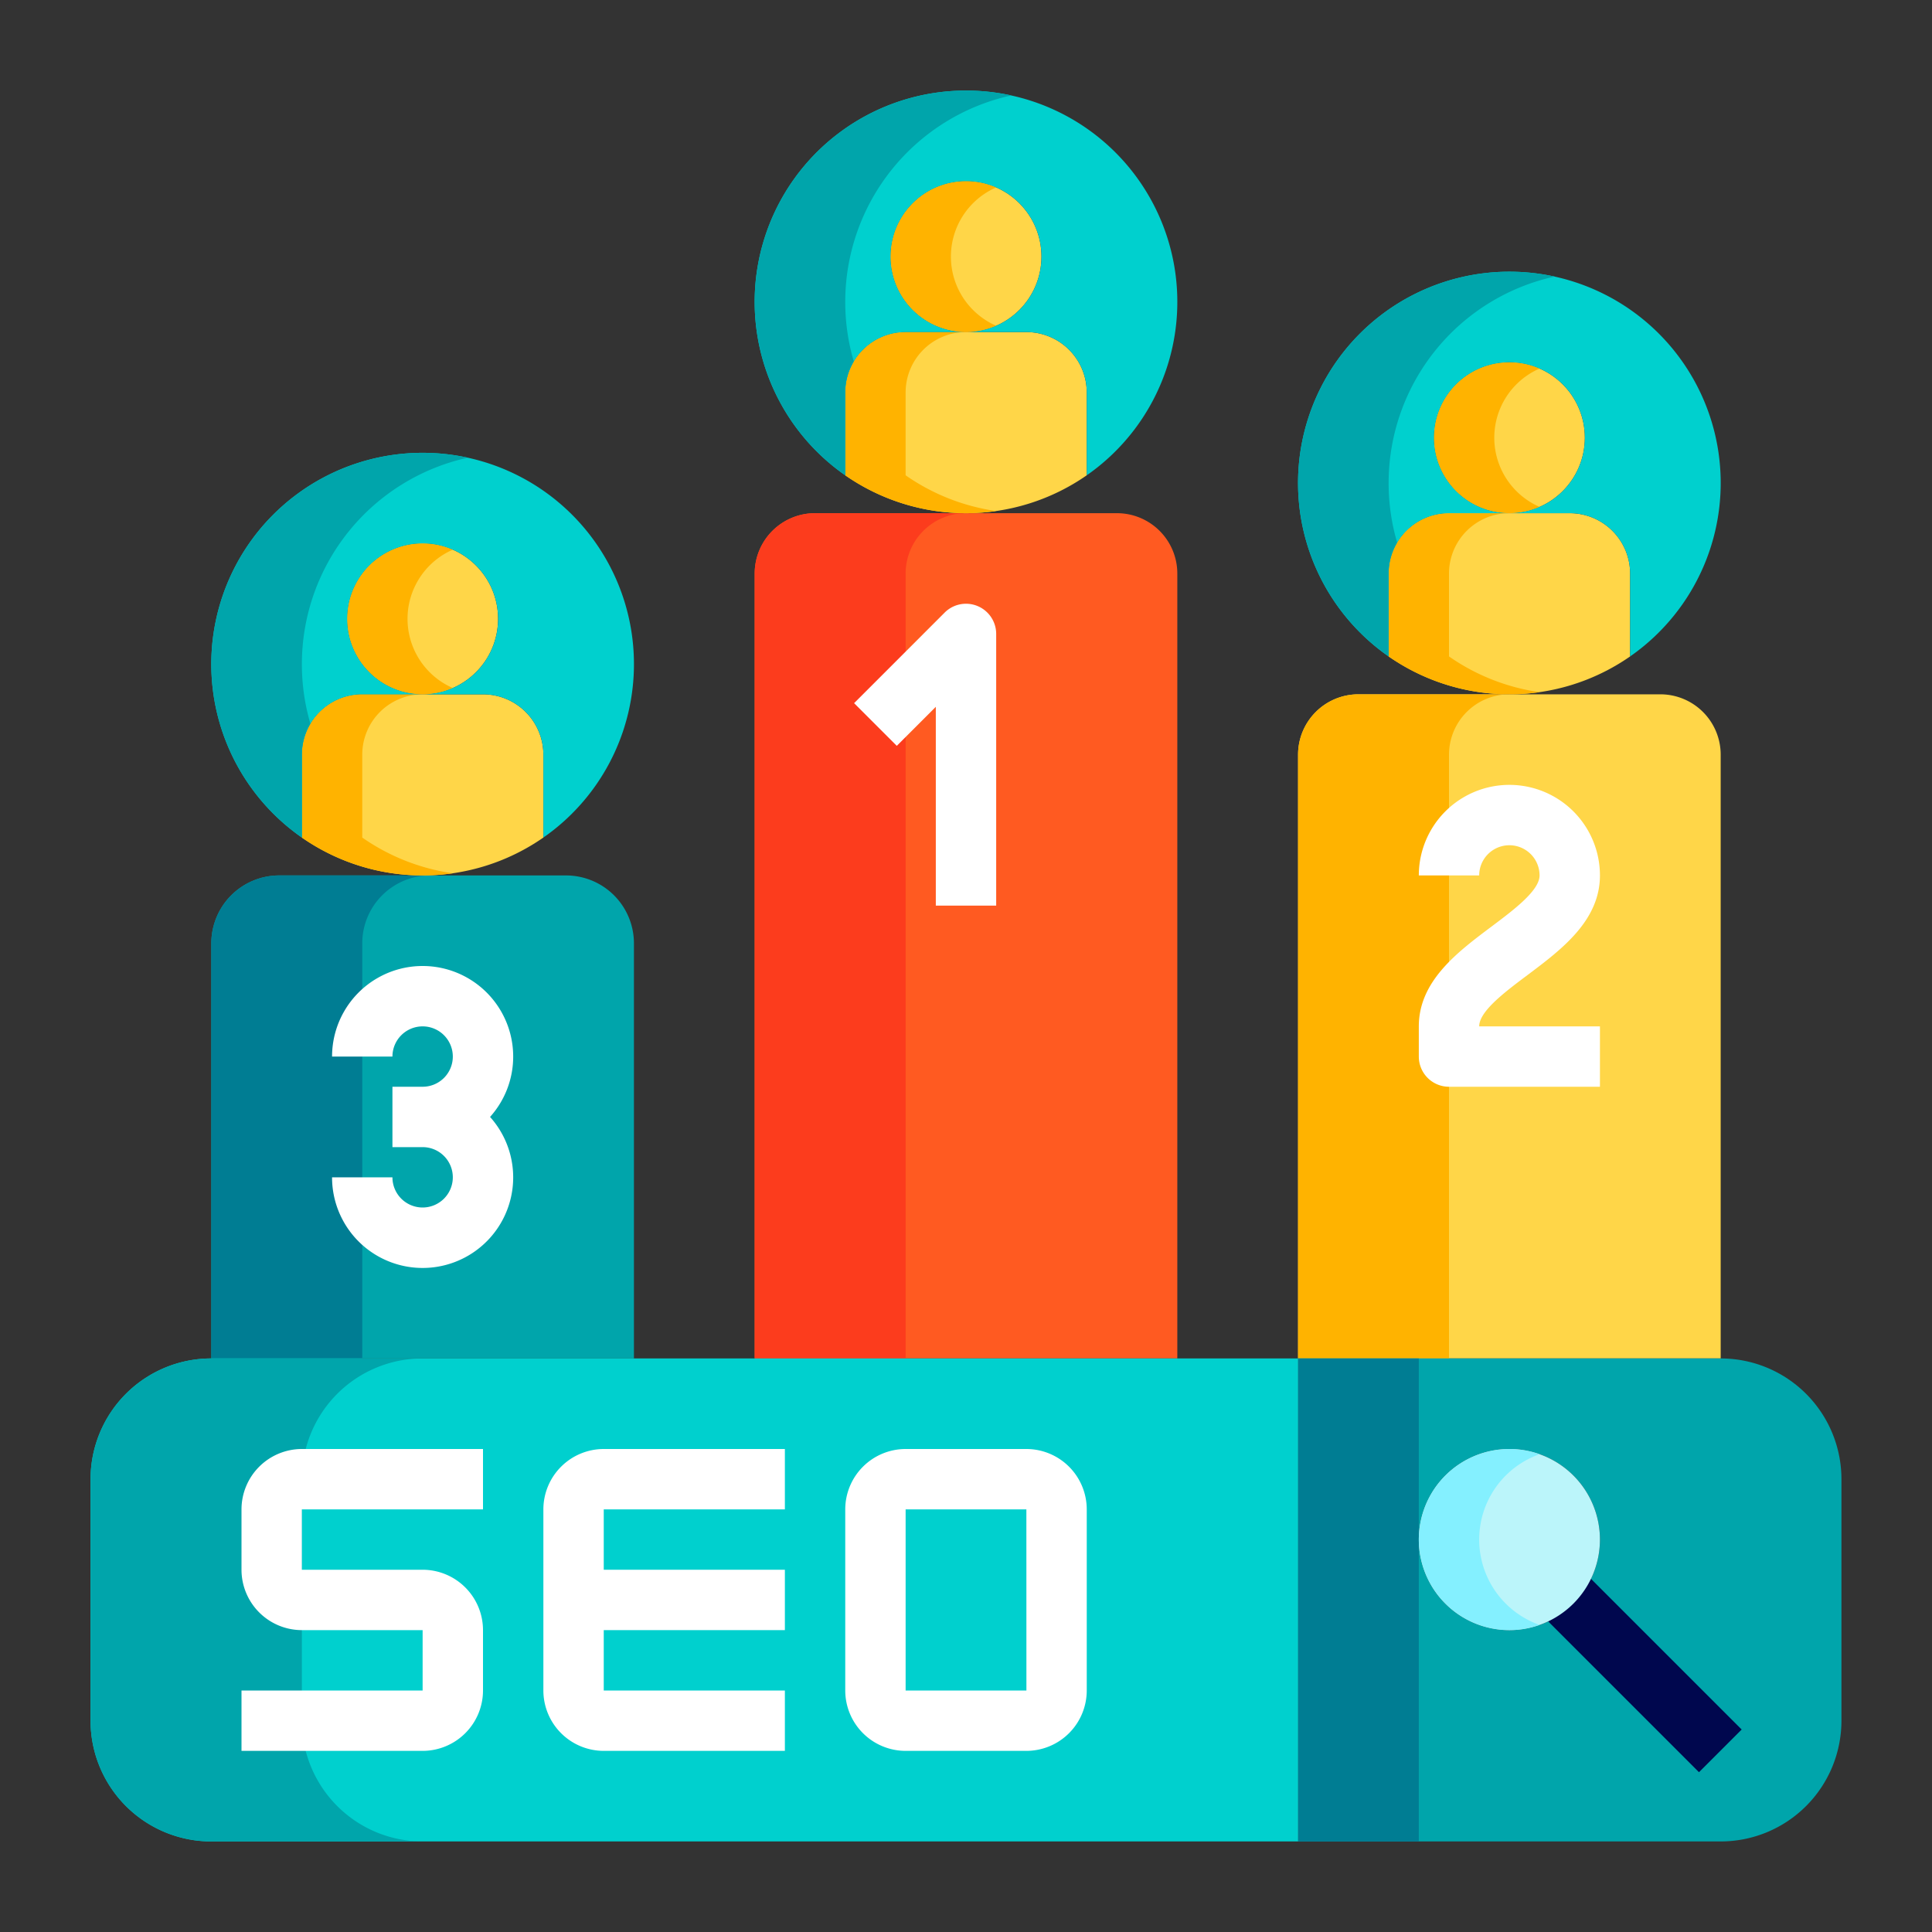 <svg xmlns="http://www.w3.org/2000/svg" id="Flat" height="512" viewBox="0 0 512 512" width="512"><rect x="0" y="0" width="512" height="512" fill="#333333" stroke="none"/><g id="Search-engine-ranking_copy_2" data-name="Search-engine-ranking copy 2"><path d="m312 152v208h-112v-208a16 16 0 0 1 16-16h80a16 16 0 0 1 16 16z" fill="#ff5a21"></path><path d="m256 136a16 16 0 0 0 -16 16v208h-40v-208a16 16 0 0 1 16-16z" fill="#fc3c1d"></path><path d="m456 200v160h-112v-160a16 16 0 0 1 16-16h80a16 16 0 0 1 16 16z" fill="#ffd648"></path><path d="m400 184a16 16 0 0 0 -16 16v160h-40v-160a16 16 0 0 1 16-16z" fill="#ffb300"></path><path d="m168 250v110h-112v-110a18 18 0 0 1 18-18h76a18 18 0 0 1 18 18z" fill="#00a5ab"></path><path d="m114 232a18 18 0 0 0 -18 18v110h-40v-110a18 18 0 0 1 18-18z" fill="#007d93"></path><path d="m416.97 424.97a24 24 0 1 0 -16.97 7.03 23.962 23.962 0 0 0 16.97-7.03zm39.03-64.97a32 32 0 0 1 32 32v64a32 32 0 0 1 -32 32h-112v-128z" fill="#00a5ab"></path><path d="m344 360v128h32v-128z" fill="#007d93"></path><path d="m56 360a32 32 0 0 0 -32 32v64a32 32 0 0 0 32 32h288v-128z" fill="#00d0ce"></path><path d="m112 488h-56a32 32 0 0 1 -32-32v-64a32 32 0 0 1 32-32h56a32 32 0 0 0 -32 32v64a32 32 0 0 0 32 32z" fill="#00a5ab"></path><circle cx="112" cy="164" fill="#ffd648" r="20"></circle><path d="m144 200v21.96a56.016 56.016 0 0 1 -64 0v-21.96a16 16 0 0 1 16-16h32a16 16 0 0 1 16 16z" fill="#ffd648"></path><path d="m120 182.33a20 20 0 1 1 0-36.66 20 20 0 0 0 0 36.66z" fill="#ffb300"></path><path d="m120 231.43a56.092 56.092 0 0 1 -40-9.47v-21.96a16 16 0 0 1 16-16h16a16 16 0 0 0 -16 16v21.96a55.639 55.639 0 0 0 24 9.47z" fill="#ffb300"></path><path d="m112 120a56 56 0 0 1 32 101.96v-21.96a16 16 0 0 0 -16-16h-16a20 20 0 1 0 -20-20 19.994 19.994 0 0 0 20 20h-16a16 16 0 0 0 -16 16v21.96a56 56 0 0 1 32-101.96z" fill="#00d0ce"></path><path d="m80 176a55.9 55.9 0 0 0 2.26 15.79 16 16 0 0 0 -2.26 8.21v21.96a56 56 0 0 1 32-101.96 56.49 56.49 0 0 1 12 1.29 56.017 56.017 0 0 0 -44 54.71z" fill="#00a5ab"></path><circle cx="256" cy="68" fill="#ffd648" r="20"></circle><path d="m288 104v21.96a56.016 56.016 0 0 1 -64 0v-21.96a16 16 0 0 1 16-16h32a16 16 0 0 1 16 16z" fill="#ffd648"></path><path d="m264 86.33a20 20 0 1 1 0-36.66 20 20 0 0 0 0 36.66z" fill="#ffb300"></path><path d="m264 135.43a56.092 56.092 0 0 1 -40-9.47v-21.96a16 16 0 0 1 16-16h16a16 16 0 0 0 -16 16v21.96a55.639 55.639 0 0 0 24 9.47z" fill="#ffb300"></path><path d="m256 24a56 56 0 0 1 32 101.96v-21.96a16 16 0 0 0 -16-16h-16a20 20 0 1 0 -20-20 19.994 19.994 0 0 0 20 20h-16a16 16 0 0 0 -16 16v21.96a56 56 0 0 1 32-101.96z" fill="#00d0ce"></path><path d="m224 80a55.9 55.9 0 0 0 2.26 15.79 16 16 0 0 0 -2.26 8.21v21.96a56 56 0 0 1 32-101.96 56.49 56.49 0 0 1 12 1.29 56.017 56.017 0 0 0 -44 54.71z" fill="#00a5ab"></path><circle cx="400" cy="116" fill="#ffd648" r="20"></circle><path d="m432 152v21.96a56.016 56.016 0 0 1 -64 0v-21.96a16 16 0 0 1 16-16h32a16 16 0 0 1 16 16z" fill="#ffd648"></path><path d="m408 134.33a20 20 0 1 1 0-36.66 20 20 0 0 0 0 36.66z" fill="#ffb300"></path><path d="m408 183.43a56.092 56.092 0 0 1 -40-9.47v-21.96a16 16 0 0 1 16-16h16a16 16 0 0 0 -16 16v21.96a55.639 55.639 0 0 0 24 9.47z" fill="#ffb300"></path><path d="m400 72a56 56 0 0 1 32 101.96v-21.96a16 16 0 0 0 -16-16h-16a20 20 0 1 0 -20-20 19.994 19.994 0 0 0 20 20h-16a16 16 0 0 0 -16 16v21.96a56 56 0 0 1 32-101.96z" fill="#00d0ce"></path><path d="m368 128a55.9 55.9 0 0 0 2.26 15.79 16 16 0 0 0 -2.26 8.21v21.96a56 56 0 0 1 32-101.96 56.49 56.49 0 0 1 12 1.29 56.017 56.017 0 0 0 -44 54.71z" fill="#00a5ab"></path><path d="m424.985 408.437h16v65.096h-16z" fill="#00074e" transform="matrix(.707 -.707 .707 .707 -185.005 435.328)"></path><g fill="#fff"><path d="m112 464h-48v-16h48v-16h-32a16.019 16.019 0 0 1 -16-16v-16a16.019 16.019 0 0 1 16-16h48v16h-48v16h32a16.019 16.019 0 0 1 16 16v16a16.019 16.019 0 0 1 -16 16z"></path><path d="m208 464h-48a16.019 16.019 0 0 1 -16-16v-48a16.019 16.019 0 0 1 16-16h48v16h-48v48h48z"></path><path d="m152 416h56v16h-56z"></path><path d="m272 464h-32a16.019 16.019 0 0 1 -16-16v-48a16.019 16.019 0 0 1 16-16h32a16.019 16.019 0 0 1 16 16v48a16.019 16.019 0 0 1 -16 16zm-32-64v48h32.011l-.011-48z"></path><path d="m264 240h-16v-52.687l-10.343 10.344-11.314-11.314 24-24a8 8 0 0 1 13.657 5.657z"></path><path d="m424 288h-40a8 8 0 0 1 -8-8v-8c0-12 10.2-19.65 19.2-26.4 6-4.5 12.8-9.6 12.8-13.6a8 8 0 0 0 -16 0h-16a24 24 0 0 1 48 0c0 12-10.2 19.65-19.2 26.4-6 4.5-12.8 9.6-12.8 13.6h32z"></path><path d="m136 280a24 24 0 0 0 -48 0h16a8 8 0 1 1 8 8h-8v16h8a8 8 0 1 1 -8 8h-16a24 24 0 1 0 41.869-16 23.9 23.9 0 0 0 6.131-16z"></path></g><path d="m400 384a24 24 0 1 1 -24 24 24.006 24.006 0 0 1 24-24z" fill="#bbf5fa"></path><path d="m408 430.62a23.637 23.637 0 0 1 -8 1.38 24 24 0 0 1 0-48 23.6 23.6 0 0 1 8 1.38 23.99 23.99 0 0 0 0 45.24z" fill="#84f0ff"></path></g></svg>